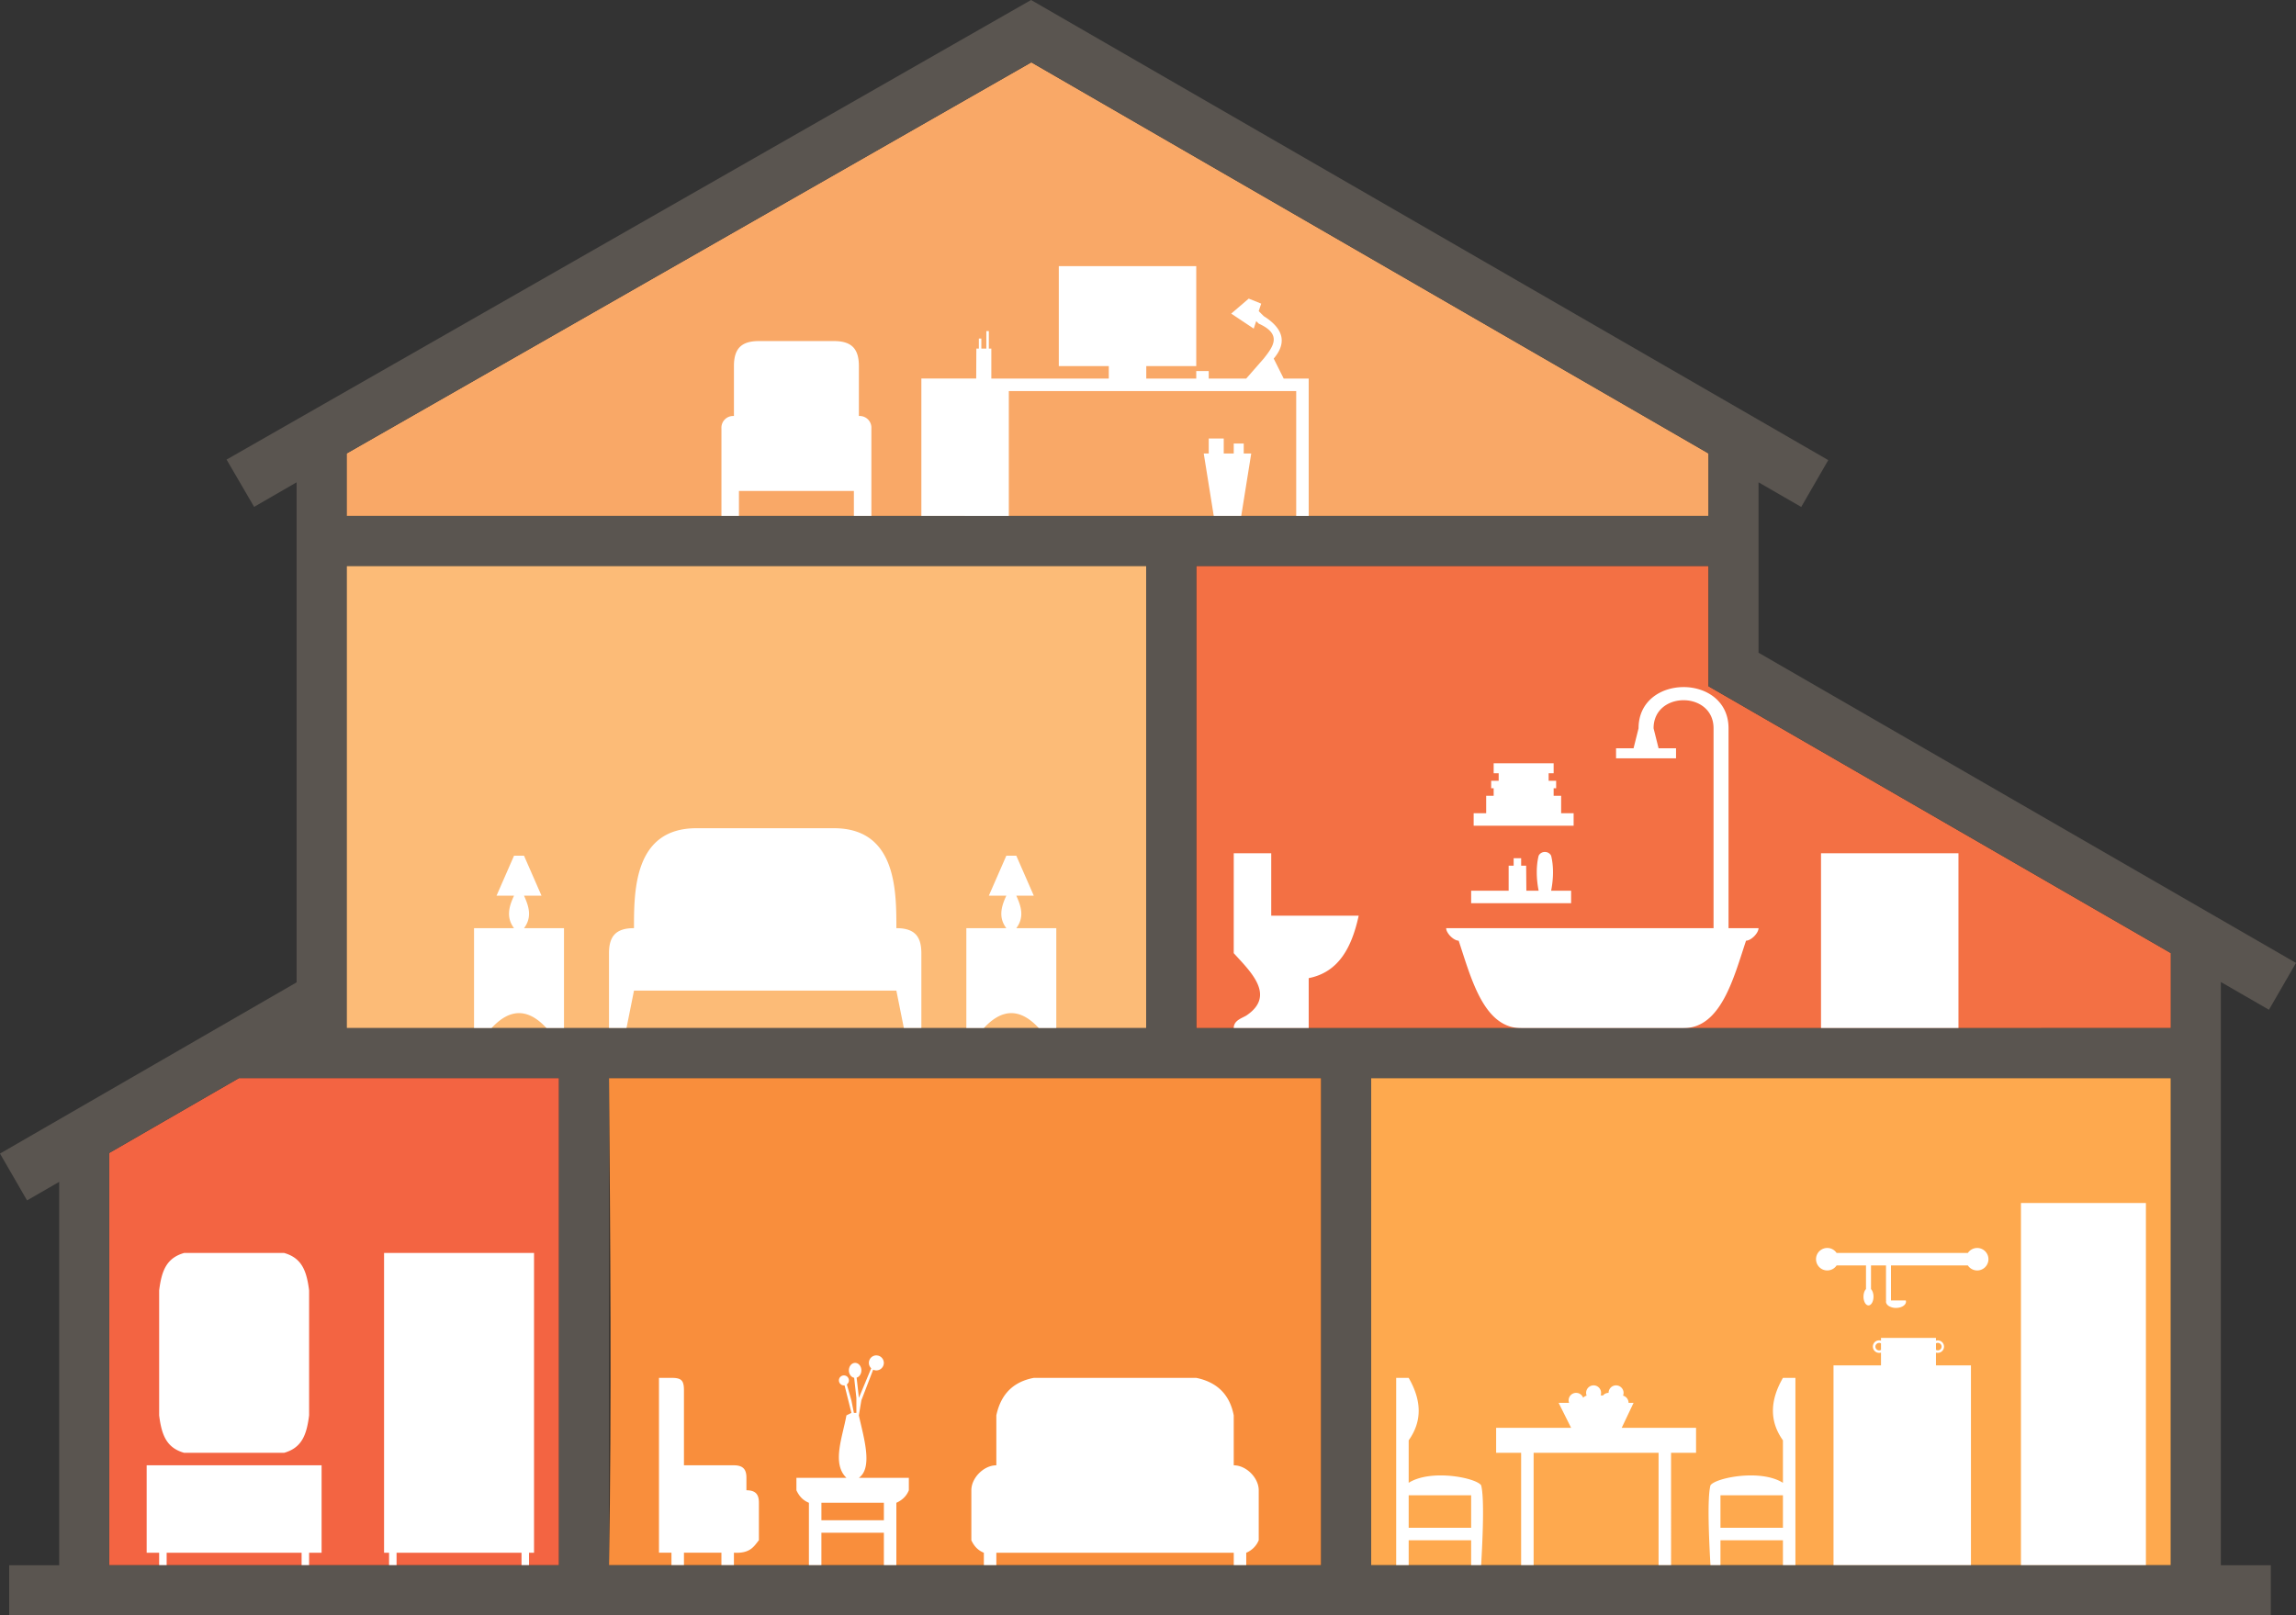 <svg xmlns="http://www.w3.org/2000/svg" viewBox="0 0 121.543 85.529" height="323.259" width="459.375" xmlns:v="https://vecta.io/nano"><rect x="0" y="0" width="121.543" height="85.529" fill="#333333" stroke="none"/><path d="M5.779 61.054l6.874-3.969h16.938v25.797H5.779z" fill="#f36442"/><path d="M72.586 57.086h42.333v25.797H72.586z" fill="#fea94e"/><path d="M18.347 54.44V29.966H60.68V54.44z" fill="#fcbb77"/><path d="M63.326 54.44V42.203 29.966h27.12v6.375l24.474 14.13v3.969H89.123z" fill="#f37044"/><path d="M18.347 27.32v-3.307L54.595 3.3l35.851 20.713v3.307z" fill="#f9a867"/><path d="M32.237 57.086H69.94v25.797H32.237c.149-8.599.068-17.198 0-25.797z" fill="#f98e3c"/><path d="M56.05 14.092v5.292h2.646v.661h-6.218v-1.588h-.132v-.926h-.132v.926h-.265v-.529h-.132v.529h-.132l-.008 1.587h-2.903v7.276l4.63.002v-6.615h15.213v6.615h.661v-7.276h-1.323l-.529-1.058c.719-.847.512-1.593-.529-2.249l-.265-.265.132-.397-.661-.265-.926.794 1.191.794.132-.397.132.132c1.252.563.776 1.207.265 1.852l-.926 1.058h-1.984v-.397h-.661v.397H60.68v-.661h2.646v-5.292zM40.175 18.06c-.926 0-1.323.397-1.323 1.323v2.646a.62.62 0 0 0-.661.661v4.63h.926v-1.323h6.085v1.323h.926v-4.63a.62.62 0 0 0-.661-.661v-2.646c0-.926-.397-1.323-1.323-1.323zm23.812 5.159v.794h-.265l.53 3.307h1.455l.529-3.307h-.397v-.529h-.529v.529h-.529v-.794zm25.135 13.164c-1.191 0-2.382.728-2.382 2.183l-.265 1.058h-.926v.529h3.175v-.529H87.8l-.265-1.058c0-1.984 3.175-1.984 3.175 0v10.583H76.556c0 .265.397.661.661.661.661 1.984 1.323 4.63 3.307 4.63h8.599c1.984 0 2.655-2.673 3.307-4.63.265 0 .661-.397.661-.661h-1.588V38.565c0-1.455-1.191-2.183-2.381-2.183zM79.07 40.417v.529h.265v.397h-.397v.397h.132v.397h-.397v.926h-.662v.661h5.292v-.661h-.661v-.926h-.397v-.397h.132v-.397h-.397v-.397h.265v-.529zm-42.202 3.439c-3.307 0-3.307 3.308-3.307 5.292-.926 0-1.323.397-1.323 1.323v3.969h.926l.397-1.984h13.89l.397 1.984h.926v-3.969c0-.926-.397-1.323-1.323-1.323 0-1.985 0-5.292-3.307-5.292zm44.914 1.257c-.132 0-.265.066-.331.199-.132.529-.132 1.191 0 1.852h-.65l-.011-1.323h-.265v-.397h-.397v.397h-.265v1.323h-1.984-.001v.661h5.292v-.661h-1.058c.132-.661.132-1.323 0-1.852-.066-.132-.198-.199-.33-.199zm-16.471.067l-.001 5.292c.892.983 2.249 2.249.661 3.307-.264.152-.661.264-.661.661h3.969v-2.646c1.592-.313 2.28-1.631 2.646-3.307h-4.63V45.18zm31.088 0v9.26h7.276v-9.26zm-69.188.132l-.926 2.117h.926c-.271.577-.427 1.153 0 1.72h-2.117v5.292h.926c.965-1.052 1.935-1.065 2.91 0h.926v-5.292H27.74c.438-.585.258-1.154 0-1.72h.926l-.926-2.117zm26.061 0l-.926 2.117h.926c-.271.577-.427 1.153 0 1.72h-2.117v5.292h.926c.965-1.052 1.935-1.065 2.91 0h.926v-5.292H53.8c.438-.585.258-1.154 0-1.72h.926l-.926-2.117zm53.711 18.389v19.182h6.615V63.701zm-10.254 2.381a.6.6 0 0 0-.42.174.59.59 0 0 0-.174.421.6.6 0 0 0 .174.421.59.59 0 0 0 .421.174c.199 0 .385-.099.495-.265h1.555v1.253c-.082.083-.132.236-.132.401a.68.68 0 0 0 .077.327c.049.086.117.136.187.136.146 0 .265-.207.265-.463 0-.165-.051-.318-.132-.4v-1.253h.794v1.852h.011c-.007.022-.011.044-.011.066 0 .088.056.172.155.234a.72.72 0 0 0 .374.097c.292 0 .529-.148.529-.331 0-.022-.004-.044-.011-.066h-.783v-.22-1.632h4.069c.11.166.296.265.495.265.329 0 .595-.267.595-.595s-.267-.595-.595-.595c-.199 0-.384.099-.495.264h-6.948c-.11-.165-.295-.265-.494-.265zm-76.398.264v15.875h.265v.661h.397v-.661h6.615v.661h.397v-.661h.265V66.346h-7.938zm-10.583.001c-.926.265-1.191.926-1.323 1.984v6.615c.132 1.058.397 1.72 1.323 1.984h5.292c.926-.265 1.191-.926 1.323-1.984v-6.615c-.132-1.058-.397-1.72-1.323-1.984zm89.826 4.497v.147a.33.33 0 0 0-.332.55.33.33 0 0 0 .332.082v.676H97.06v10.583h7.276V72.299h-1.852v-.677a.33.33 0 1 0 0-.631v-.147zm3.009.263v.001c.11 0 .198.089.198.198 0 .053-.021.103-.058.14a.2.2 0 0 1-.238.032v-.345a.2.2 0 0 1 .098-.026zm-3.107.002a.2.2 0 0 1 .098.026v.345a.2.2 0 0 1-.098.026c-.053 0-.103-.021-.14-.058a.2.2 0 0 1-.058-.14.2.2 0 0 1 .198-.198zm-53.083.661a.4.4 0 0 0-.281.116c-.075.074-.116.175-.116.281s.045.212.123.287l-.652 1.565-.119-1.07c.147-.044.251-.203.251-.385 0-.219-.148-.397-.331-.397s-.331.178-.331.397c0 .195.118.361.279.392l.118 1.064v.794h-.132l-.132-.661-.241-.845c.068-.05.109-.129.109-.213 0-.07-.028-.137-.077-.187s-.117-.077-.187-.077-.137.028-.187.077a.26.26 0 0 0-.077.187c0 .146.118.265.265.265.011 0 .022-.001.033-.002l.232.928.132.529-.265.132c-.206 1.15-.784 2.551 0 3.307H42.16v.661c.128.267.301.512.661.661v3.307h.661v-1.72h3.307v1.72h.661v-3.307c.28-.129.519-.319.661-.661v-.661h-2.646c.759-.538.253-2.143 0-3.307l.132-.794.625-1.625c.053.025.11.038.168.038.219 0 .397-.178.397-.397a.4.4 0 0 0-.116-.281c-.074-.075-.175-.116-.281-.116zm-11.509 1.191v9.258h.661v.661h.661v-.661h1.984v.661h.661v-.661c.867.05 1.054-.331 1.323-.661v-1.984c0-.396-.132-.661-.661-.661v-.661c0-.396-.132-.661-.661-.661h-2.646v-3.969c0-.529-.132-.661-.661-.661zm19.843 0c-1.158.219-1.759.935-1.984 1.984v2.646c-.661 0-1.323.661-1.323 1.323v2.646c.128.277.316.518.661.661h.001v.661h.661v-.661h12.568v.661h.661v-.661a1.22 1.22 0 0 0 .661-.661v-2.646c0-.661-.661-1.323-1.323-1.323v-2.646c-.219-1.129-.908-1.762-1.984-1.984zm19.183 0v9.922h.661V81.56h3.307v1.323h.529c.081-1.402.177-3.572 0-4.233-.265-.397-2.653-.878-3.836-.132v-1.72-.529c.749-1.052.661-2.16 0-3.307zm21.134 0l-.661.001c-.661 1.147-.749 2.255 0 3.307v.529 1.72c-1.183-.746-3.571-.265-3.836.132-.177.661-.081 2.831 0 4.233h.529V81.56h3.307v1.323h.661zm-10.685.397c-.218.001-.395.179-.395.397a.38.38 0 0 0 .028.146.39.39 0 0 0-.185.112c-.058-.155-.206-.258-.372-.258-.219 0-.397.178-.397.397 0 .045.008.09.023.132h-.552l.661 1.323h-3.969v1.323h1.323v5.953h.661V76.93H87.8v5.953h.661V76.93h1.323v-1.323h-3.936l.628-1.323h-.265c0-.179-.12-.336-.292-.383.018-.047.028-.096.028-.146a.4.4 0 0 0-.397-.397c-.219 0-.397.178-.397.397-.117.001-.227.054-.302.144a.38.38 0 0 0-.095-.012l-.023.001a.4.4 0 0 0 .023-.133c0-.218-.177-.397-.395-.397zM7.764 77.591v4.63h.661v.661h.397v-.661h7.144v.661h.397v-.661h.661v-4.63zm66.807 1.588h3.307v1.72h-3.307zm16.505 0h3.307v1.72h-3.307zm-47.593.396h3.307v.926h-3.307z" fill="#fff"/><path d="M54.582 0L11.994 24.336l1.458 2.503 2.249-1.299v26.478L0 61.084l1.432 2.48 1.701-.982v20.301H.487v2.646h119.724v-2.646h-2.646V51.999l2.546 1.47 1.432-2.48-28.451-16.426V25.54l2.259 1.304 1.432-2.48zm.013 3.3l35.851 20.713v3.307H18.347v-3.307zM18.347 29.966H60.68V54.44H18.347zm44.979 0h27.12v6.375l12.237 7.065 12.237 7.065v3.969H63.326V42.203zm-50.673 27.12h16.939v25.797H5.779V61.054zm19.584 0H69.94v25.797H32.237zm40.349 0h42.333v25.797H72.586z" fill="#5a5550"/></svg>